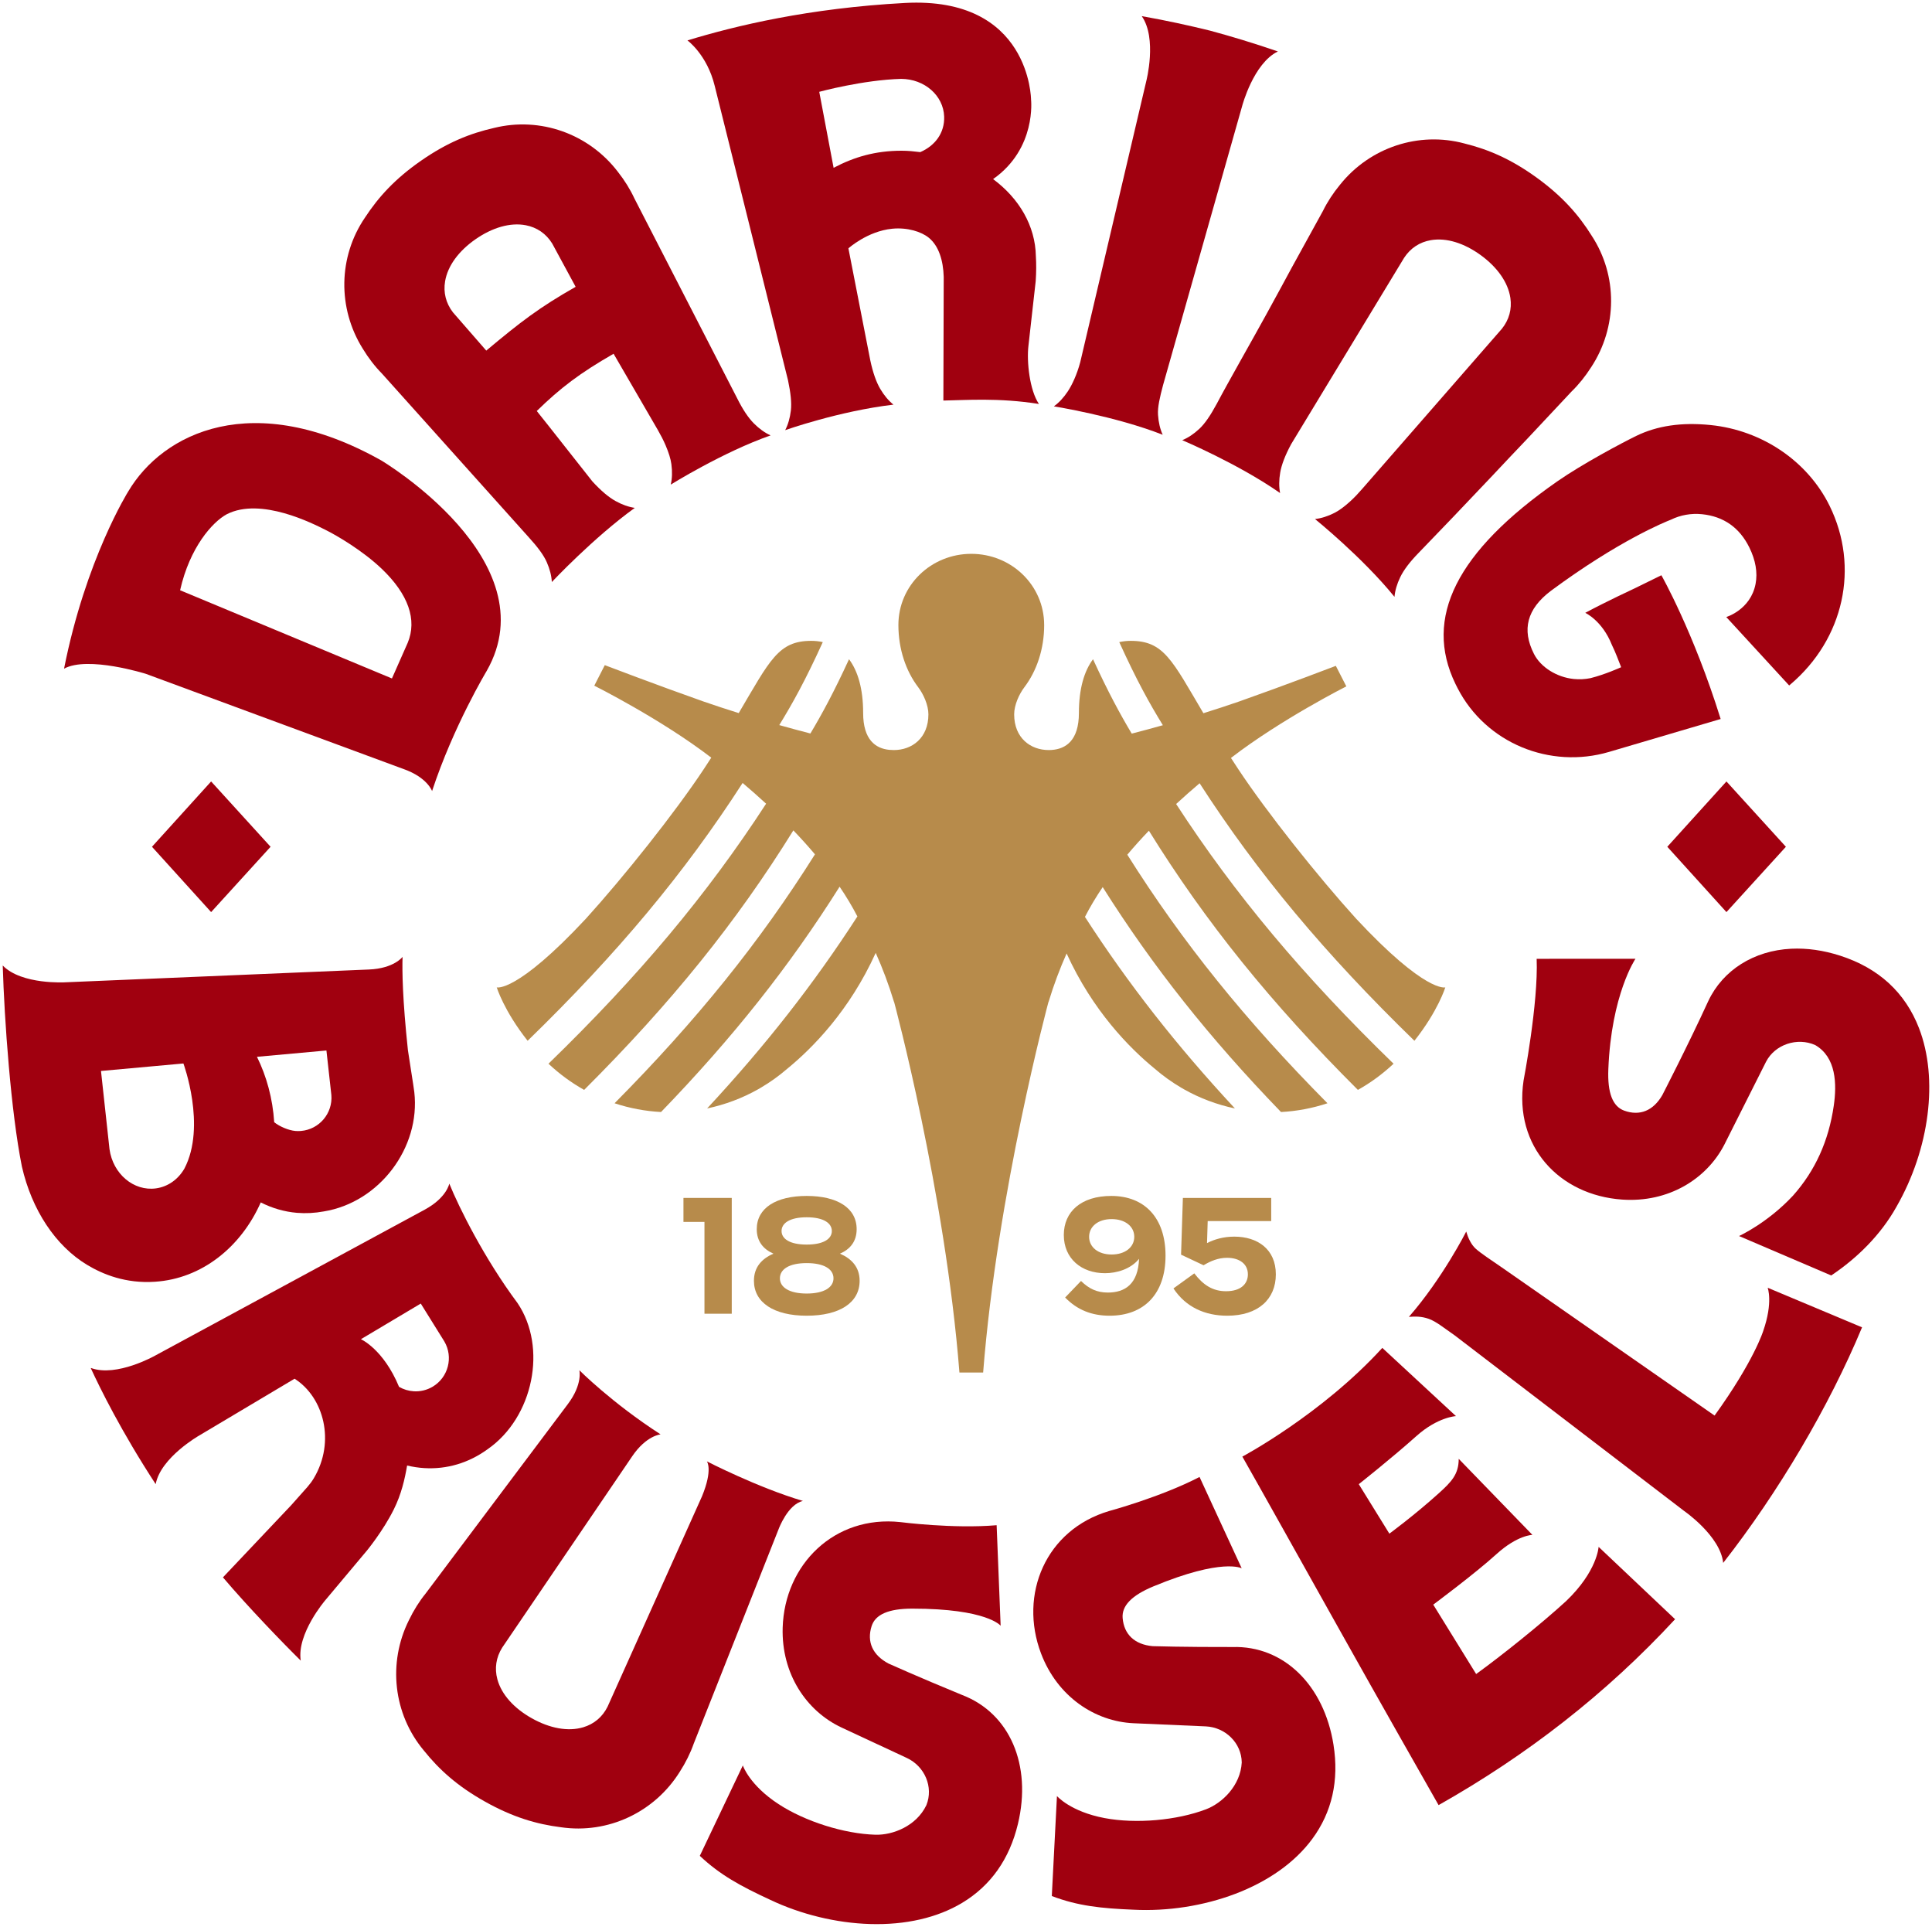 <svg fill="none" height="684" viewBox="0 0 686 684" width="686" xmlns="http://www.w3.org/2000/svg"><g fill="#a0000f"><path d="m556.061 568.404c-8.625 7.916-22.897 19.359-31.92 25.876l-15.234-24.639s14.836-11.015 22.385-17.877c7.55-6.861 12.829-6.883 12.829-6.883l-26.171-27.001c0 5.475-2.581 8.161-7.025 12.178-8.689 7.854-17.6 14.381-17.6 14.381l-10.857-17.561s11.774-9.312 20.436-17.061c7.61-6.809 14.069-7.102 14.069-7.102l-26.153-24.218c-21.562 23.628-49.695 38.591-49.695 38.591 6.122 10.764 21.005 37.398 35.03 62.445 13.891 24.81 28.579 50.605 34.647 61.277 31.238-17.634 59.398-39.428 83.973-65.992l-27.157-25.689s-.419 8.635-11.557 19.275z"/><path d="m51.806 239.217 91.547 33.81c8.392 2.977 10.066 7.795 10.066 7.795 7.577-23.038 19.415-42.684 19.415-42.684 22.269-39.15-37.408-74.654-37.408-74.654-45.61-25.648-77.597-9.816-89.881 10.969 0 0-15.11 24.059-22.801 62.926 8.463-4.647 29.062 1.838 29.062 1.838zm28.683-56.649c12.151-6.24 30.784 3.405 35.037 5.509 4.037 1.995 13.243 7.383 20.024 13.855 9.443 9.015 12.629 18.099 9.205 26.285l-5.589 12.633-75.216-31.313c3.446-15.303 11.503-24.232 16.539-26.969z"/><path d="m341.64 601.72c-15.954-6.563-25.989-11.088-26.136-11.157-5.656-2.985-7.795-7.702-6.022-13.279 1.32-4.153 6.015-6.223 14.441-6.223 26.615 0 31.377 6.073 31.377 6.073l-1.423-35.687c-15.427 1.325-34.178-1.104-34.178-1.104-23.441-2.53-41.119 15.067-41.792 37.454-.493 16.407 8.419 29.613 20.859 35.449l23.253 10.841c6.301 2.937 9.507 10.284 6.919 16.735-3.581 7.469-11.982 10.684-18.111 10.501-11.131-.331-24.965-4.709-34.409-10.882-10.376-6.782-12.66-13.716-12.66-13.716l-15.274 32.095c7.208 6.79 14.496 10.747 24.96 15.589 10.908 5.196 23.51 8.256 35.485 8.616 12.597.378 23.915-2.224 32.724-7.528 10.132-6.098 16.788-15.519 19.784-28.002 5.024-20.941-2.923-39.333-19.797-45.775z"/><path d="m437.682 584.687c-17.252.042-28.254-.299-28.416-.306-6.368-.594-10.149-4.133-10.645-9.964-.37-4.341 3.176-8.051 10.96-11.275 24.588-10.185 31.313-6.397 31.313-6.397l-14.972-32.426c-13.746 7.128-31.998 12.059-31.998 12.059-22.626 6.633-32.224 29.656-24.278 50.597 5.823 15.346 19.11 24.137 32.837 24.768l25.631 1.117c6.945.302 12.718 5.863 12.796 12.814-.45 8.27-6.981 14.455-12.713 16.631-10.411 3.955-24.867 5.204-35.954 3.115-12.182-2.295-16.946-7.827-16.946-7.827l-1.829 35.496c9.258 3.515 17.506 4.383 29.026 4.851 12.066.627 24.88-1.369 36.081-5.619l.001-.001c11.783-4.471 21.242-11.206 27.351-19.477 7.028-9.511 9.572-20.762 7.562-33.442-3.371-21.269-17.752-35.22-35.807-34.714z"/><path d="m681.392 365.001c-4.9-12.67-14.327-21.331-28.017-25.742-5.914-1.906-11.758-2.735-17.366-2.462-13.253.645-24.261 7.592-29.43 18.543-7.186 15.684-16.275 33.298-16.349 33.443-3.206 5.534-8.003 7.485-13.506 5.494-4.098-1.482-5.981-6.255-5.649-14.674 1.048-26.595 9.636-39.244 9.636-39.244l-35.087.017c.635 15.762-4.655 43.255-4.655 43.255-3.452 23.323 12.681 40.663 35.024 42.217 16.375 1.138 29.922-7.246 36.244-19.447l14.826-29.468c3.183-6.18 11.12-8.783 17.464-5.943 7.513 4.333 7.693 13.908 6.6 21.494-1.806 12.539-6.584 23.086-14.491 31.975-9.081 9.743-19.154 14.326-19.154 14.326l32.731 13.999c9.216-6.152 17.602-14.424 23.156-24.363 11.812-20.59 14.961-45.484 8.023-63.42z"/><path d="m285.097 532.837c-16.231-4.829-34.1-14.058-34.1-14.058s2.2 2.815-1.719 12.37l-33.548 74.722c-1.827 3.664-4.818 6.177-8.671 7.316-5.422 1.602-11.903.34-18.215-3.194-6.253-3.501-10.776-8.398-12.245-13.858-1.043-3.88-.464-7.744 1.704-11.217l46.174-67.943c4.994-7.371 10.079-7.778 10.079-7.778-17.314-11.174-28.843-22.766-28.843-22.766s1.255 4.944-4.111 12.049l-50.455 67.193c-2.255 2.776-4.252 5.954-5.941 9.458-7.59 15.193-5.53 33.346 5.261 46.263 5.485 6.845 11.944 12.69 21.801 18.208 9.808 5.491 18.216 7.969 26.918 9.067 16.653 2.447 33.205-5.286 42.19-19.699 2.103-3.271 3.768-6.635 4.957-10.009l30.147-76.169s3.246-8.789 8.617-9.955z"/><path d="m135.631 132.629 52.201 58.198c3.075 3.371 5.217 6.246 6.308 8.73 1.091 2.483 1.676 4.821 1.801 7.055 0 0 14.752-15.712 29.455-26.318-2.214-.33-4.487-1.128-6.86-2.442-2.373-1.315-5.146-3.615-8.22-6.986-3.804-4.753-15.89-20.227-19.727-24.963 8.434-8.231 15.243-13.406 27.278-20.325l15.703 27.052c1.017 1.767 1.965 3.576 2.766 5.452 1.095 2.568 1.795 4.783 2.05 6.671.363 2.688.282 5.096-.215 7.278 0 0 18.548-11.568 35.442-17.468-2.037-.928-4.002-2.322-5.919-4.24-1.919-1.918-3.95-4.894-5.975-8.982l-36.461-70.897c-1.507-3.244-3.487-6.432-5.896-9.487-10.327-13.482-27.546-19.59-43.886-15.555-8.557 1.93-16.642 5.172-25.923 11.611-9.236 6.408-15.149 12.878-19.951 20.218-9.5 13.894-9.808 32.161-.793 46.555 2.017 3.325 4.311 6.296 6.822 8.843zm22.409-32.766c.937-5.575 4.913-10.846 10.857-14.97 5.888-4.085 12.272-6.003 17.823-4.929 3.945.763 7.164 2.977 9.334 6.449l8.343 15.404c-13 7.393-19.497 12.414-31.738 22.643l-11.846-13.595c-2.492-3.249-3.439-7.039-2.773-11.002z"/><path d="m411.18 147.247c-.179-2.707.628-6.158 1.799-10.567l28.082-99.069s3.996-15.151 12.69-19.349c-8.651-2.97-16.818-5.423-24.106-7.387-7.214-1.775-15.395-3.583-24.241-5.148 5.532 7.912 1.616 23.048 1.616 23.048l-23.452 99.785c-1.17 4.409-2.912 8.102-4.411 10.364-1.498 2.262-3.146 4.019-4.957 5.334 0 0 21.763 3.457 38.639 10.079-.921-2.04-1.48-4.383-1.659-7.09z"/><path d="m626.062 472.519s-3.274 10.631-17.265 30.005l-75.742-52.725c-3.754-2.591-7.181-4.809-9.076-6.515-1.657-1.491-2.74-3.937-3.366-6.086 0 0-8.423 16.639-20.356 30.286 2.231-.178 4.455-.205 7.017.686 2.652.922 5.475 3.28 9.229 5.871l81.445 62.319s12.895 8.865 13.909 18.467c19.515-24.943 37.545-55.365 49.308-83.628l-33.519-14.055s1.994 5.103-1.584 15.375z"/><path d="m516.788 242.778c.258.531.519 1.053.784 1.565 10.05 19.464 32.76 28.774 53.772 22.579l39.612-11.678c-9.651-30.988-21.047-51.033-21.047-51.033l-9.324 4.576s-9.945 4.605-17.703 8.769c0 0 6.004 2.727 9.43 11.334 1.354 2.766 2.369 5.578 3.315 7.968-.233.106-5.779 2.614-10.89 3.883-1.961.4-3.957.501-5.931.3-6.067-.616-11.749-4.196-14.14-8.907-4.388-8.645-2.451-15.947 5.914-22.317 24.211-17.934 40.809-24.588 42.695-25.318 3.398-1.669 7.222-2.346 11.06-1.956 7.687.781 13.346 4.763 16.82 11.834 2.187 4.451 2.991 8.859 2.196 12.94-1.789 9.189-10.398 11.724-10.398 11.724l22.335 24.3.417-.354c19.042-16.149 24.642-41.639 13.934-63.428-7.775-15.825-23.953-26.808-42.223-28.665-10.313-1.048-18.972.219-26.471 3.874-5.035 2.453-19.066 9.913-27.963 16.096-35.855 24.984-47.588 48.456-36.194 71.914z"/><path d="m613.013 323.79 21.11-23.187-21.11-23.189-21 23.189z"/><path d="m74.964 323.79 21.11-23.187-21.11-23.189-21 23.189z"/><path d="m432.007 143.402c-2.167 4.014-4.174 6.985-6.159 8.835-1.984 1.849-3.997 3.173-6.065 4.029 0 0 19.879 8.381 34.742 18.76-.419-2.199-.416-4.608.042-7.282s1.714-6.05 3.882-10.065l40.124-66.172c2.245-3.424 5.51-5.569 9.47-6.248 5.572-.956 11.86 1.059 17.714 5.308 5.8 4.21 9.717 9.604 10.535 15.198.582 3.976-.446 7.745-3.007 10.94l-49.568 56.806c-1.333 1.544-2.728 3.036-4.235 4.411-2.062 1.881-3.922 3.273-5.62 4.137-2.417 1.23-4.717 1.947-6.941 2.199 0 0 16.795 13.54 28.219 27.616.203-2.228.871-4.543 2.049-6.987 1.177-2.444 3.317-5.343 6.507-8.603 5.533-5.674 19.067-19.832 25.685-26.866 4.721-5.017 9.18-9.755 13.072-13.821l15.544-16.595c2.565-2.493 4.921-5.414 7.01-8.695 9.319-14.199 9.401-32.468.2-46.562-4.645-7.441-10.374-14.003-19.515-20.639-9.097-6.603-17.156-10.05-25.67-12.161-16.25-4.383-33.595 1.356-44.208 14.615-2.473 3.002-4.521 6.148-6.096 9.359l-10.964 19.92c-2.66 4.961-5.784 10.668-9.091 16.71-4.637 8.472-13.976 24.835-17.656 31.853z"/></g><path d="m259.826 466.369v-41.11h-17.148v8.515h7.458v32.595z" fill="#b78b4b"/><path d="m267.702 454.682c0 7.693 7.048 12.391 18.735 12.391 11.804 0 18.793-4.698 18.793-12.391 0-4.875-2.878-7.87-6.989-9.632 3.641-1.585 5.931-4.346 5.931-8.692 0-7.576-6.929-11.804-17.735-11.804s-17.736 4.228-17.736 11.804c0 4.346 2.349 7.107 5.931 8.692-4.111 1.762-6.93 4.757-6.93 9.632zm18.735-22.552c6.048 0 8.926 2.114 8.926 4.874s-2.878 4.816-8.926 4.816c-6.05 0-8.927-2.056-8.927-4.816s2.877-4.874 8.927-4.874zm0 16.267c6.225 0 9.514 2.173 9.514 5.404 0 3.171-3.289 5.402-9.514 5.402-6.226 0-9.514-2.231-9.514-5.402 0-3.231 3.288-5.404 9.514-5.404z" fill="#b78b4b"/><path d="m393.351 458.851c-3.876 0-6.695-1.351-9.514-4.11l-5.638 5.872c4.287 4.405 9.456 6.46 15.798 6.46 12.157 0 19.85-7.693 19.85-21.318 0-13.508-7.517-21.201-19.263-21.201-10.688 0-16.854 5.579-16.854 13.859 0 8.399 6.283 13.567 14.622 13.567 4.112 0 9.103-1.41 12.099-5.11-.353 8.986-4.993 11.981-11.1 11.981zm1.351-13.507c-4.816 0-7.987-2.643-7.987-6.284s3.171-6.284 7.987-6.284c4.874 0 8.045 2.643 8.045 6.284s-3.171 6.284-8.045 6.284z" fill="#b78b4b"/><path d="m435.339 458.382c-4.699 0-8.105-2.173-11.276-6.343l-7.4 5.345c4.404 6.694 11.276 9.69 19.087 9.69 10.982 0 17.266-5.874 17.266-14.683 0-8.985-6.577-13.39-14.741-13.39-3.817 0-7.048.94-9.691 2.29l.236-7.81h22.551v-8.222h-31.361l-.645 20.144 7.987 3.758c2.466-1.468 5.168-2.642 8.339-2.642 4.404 0 7.4 2.172 7.4 5.872 0 3.348-2.467 5.991-7.752 5.991z" fill="#b78b4b"/><path d="m370.752 221.867c0-14.103-11.634-25.257-25.878-25.257s-25.878 11.154-25.878 25.257c0 8.572 2.673 16.354 7.027 22.087 1.859 2.447 3.629 6.33 3.629 9.633 0 8.424-5.84 12.682-12.272 12.682-.482 0-1.059-.031-1.709-.086-4.759-.499-9.192-3.543-9.192-13.085 0-8.587-1.876-14.87-5.014-19.071-5.35 11.637-9.623 19.514-13.718 26.361-3.565-.92-7.279-1.922-11.052-2.983 4.68-7.612 9.258-15.832 15.455-29.459-1.307-.292-2.671-.447-4.089-.447-11.718 0-14.645 6.836-25.759 25.642-4.288-1.339-8.511-2.723-12.543-4.122-16.36-5.771-35.015-12.891-35.015-12.891l-3.728 7.284s23.791 11.909 41.535 25.557c-.855 1.325-1.732 2.674-2.66 4.075-10.284 15.533-28.405 38.261-41.842 53.077-24.688 26.474-31.666 24.4-31.666 24.4s2.524 8.289 10.964 18.953c31.871-30.967 55.76-59.612 76.336-91.527 2.783 2.357 5.577 4.815 8.342 7.365-20.892 32.163-45.117 61.091-77.274 92.305 3.954 3.702 8.205 6.802 12.665 9.292 30.947-30.874 54.086-59.561 74.284-92.126 2.648 2.761 5.218 5.599 7.669 8.504-19.584 31.131-41.924 58.862-71.151 88.365 5.392 1.789 10.939 2.82 16.5 3.109 25.587-26.477 45.641-51.803 63.402-79.985 2.347 3.458 4.469 6.984 6.315 10.558-15.395 23.827-32.534 45.752-53.356 68.16 6.312-1.326 12.432-3.607 18.121-6.813 0 0 .383-.21 1.055-.617 3.244-1.912 6.341-4.124 9.243-6.635 9.045-7.388 22.165-20.7 31.438-41.158 2.384 5.336 4.595 11.127 6.508 17.439h.034s18.137 67.362 23.187 131.524h8.418c5.05-64.162 23.187-131.524 23.187-131.524h.033c1.889-6.232 4.069-11.954 6.417-17.234 9.268 20.342 22.331 33.59 31.345 40.953 2.903 2.511 6 4.723 9.243 6.635.672.407 1.056.617 1.056.617 5.688 3.206 11.809 5.487 18.12 6.813-20.775-22.358-37.884-44.235-53.253-68.001 1.84-3.58 3.958-7.111 6.302-10.575 17.738 28.125 37.769 53.411 63.313 79.843 5.56-.289 11.108-1.32 16.499-3.109-29.187-29.464-51.506-57.159-71.07-88.239 2.447-2.909 5.015-5.75 7.662-8.514 20.18 32.518 43.301 61.173 74.21 92.01 4.461-2.49 8.712-5.589 12.665-9.292-32.121-31.18-56.328-60.08-77.204-92.2 2.763-2.551 5.555-5.01 8.337-7.368 20.562 31.874 44.434 60.491 76.271 91.425 8.44-10.664 10.965-18.953 10.965-18.953s-6.979 2.074-31.666-24.4c-13.438-14.816-31.558-37.544-41.843-53.077-.905-1.367-1.762-2.685-2.599-3.98 17.8-13.704 40.968-25.405 40.968-25.405l-3.728-7.284s-17.964 6.873-34.324 12.644c-4.081 1.416-8.358 2.816-12.699 4.17-11.138-18.843-14.06-25.69-25.788-25.69-1.418 0-2.781.155-4.089.447 6.21 13.653 10.793 21.878 15.483 29.503-3.776 1.061-7.49 2.061-11.055 2.98-4.103-6.857-8.382-14.742-13.743-26.402-3.137 4.201-5.013 10.484-5.013 19.071 0 9.837-4.711 12.774-9.633 13.13-.052.003-.111.009-.161.012-.307.018-.615.029-.923.029-6.432 0-12.272-4.258-12.272-12.682 0-3.302 1.77-7.186 3.629-9.633 4.354-5.733 7.027-13.515 7.027-22.087z" fill="#b78b4b"/><path d="m139.83 535.828c2.682-5.394 3.898-10.734 4.724-15.577 2.025.485 4.077.798 6.123.922 8.003.481 15.763-1.831 22.455-6.699 16.31-11.339 21.255-36.167 10.633-51.884-11.758-15.785-20.748-33.818-24.228-42.407 0 0-.914 5.018-8.748 9.249l-95.71 51.807s-13.615 7.713-22.692 4.423l-.157.012c3.269 7.113 10.812 22.456 23.044 41.198 1.792-9.487 15.42-17.246 15.42-17.246l33.899-20.185c10.315 6.528 14.622 22.271 6.824 35.344-.657 1.1-1.43 2.126-2.272 3.091-1.744 1.999-3.673 4.163-5.701 6.415l-24.281 25.668c8.775 10.366 21.366 23.401 27.627 29.555-1.488-9.54 8.696-21.421 8.696-21.421l14.797-17.644s5.73-6.946 9.547-14.621zm9.57-73.066 8.371 13.441c3.281 5.599 1.396 12.823-4.202 16.103-2.021 1.184-4.32 1.736-6.648 1.596-1.877-.113-3.663-.666-5.232-1.58-5.565-13.419-13.54-16.907-13.54-16.907z" fill="#a0000f"/><path d="m147.104 387.668c-.15-1.503-2.038-13.129-2.266-14.878-1.931-18.152-2.061-28.195-1.899-33.104 0 0-3.018 4.111-11.914 4.486l-107.718 4.536s-15.618.974-22.338-5.958c.575 19.283 2.913 52.044 6.806 71.372 3.521 15.426 11.951 28.141 23.129 34.885 5.668 3.419 13.806 6.714 24.121 6.008 16.545-1.064 30.508-12.229 37.563-28.165 3.981 2.041 8.383 3.323 12.826 3.697 3.13.263 6.341.097 9.561-.497 19.69-3.197 34.404-22.6 32.129-42.382zm-81.617 27.156c-2.158 3.76-5.757 6.449-10.104 7.047-7.907 1.088-15.295-5.149-16.504-13.931l-3.022-27.75 29.265-2.659s8.219 22.232.365 37.293zm41.381-13.335c-.663.056-1.332.056-1.99 0-2.464-.207-5.722-1.643-7.515-3.112-.543-8.431-2.713-16.302-6.123-23.212l24.664-2.243 1.753 15.804c.545 6.493-4.295 12.219-10.789 12.763z" fill="#a0000f"/><path d="m366.097 35.319s-.242-36.67-44.789-34.269c-34.068 1.837-60.017 8.048-77.213 13.296 0 0 6.96 5.038 9.674 16.119 0 0 23.998 96.207 26.031 104.519.944 4.463 1.337 8.027 1.02 10.722-.317 2.693-.995 5.005-2.018 6.996 0 0 19.111-6.775 38.439-9.054-1.742-1.405-3.299-3.244-4.679-5.579-1.382-2.335-2.609-5.722-3.553-10.185l-7.76-39.719s6.751-6.105 15.561-6.967c5.379-.526 10.367 1.057 12.988 3.206 3.544 2.906 5.114 8.035 5.293 13.894l-.124 43.898c7.875-.13 19.703-1.063 33.929 1.216-3.351-4.946-4.365-15.118-3.732-20.568l2.587-23.044c.217-3.202.232-6.132.06-8.817-.188-10.854-6-20.603-15.19-27.399 15.503-10.87 13.476-28.265 13.476-28.265zm-39.333 18.683c-2.255-.273-4.297-.495-6.646-.495-9.325 0-16.846 2.23-24.126 6.068l-5.098-26.98c.095-.025 15.539-4.23 29.084-4.593 8.302.035 15.008 5.911 15.267 13.378.199 5.749-3.154 10.308-8.481 12.622z" fill="#a0000f"/></svg>